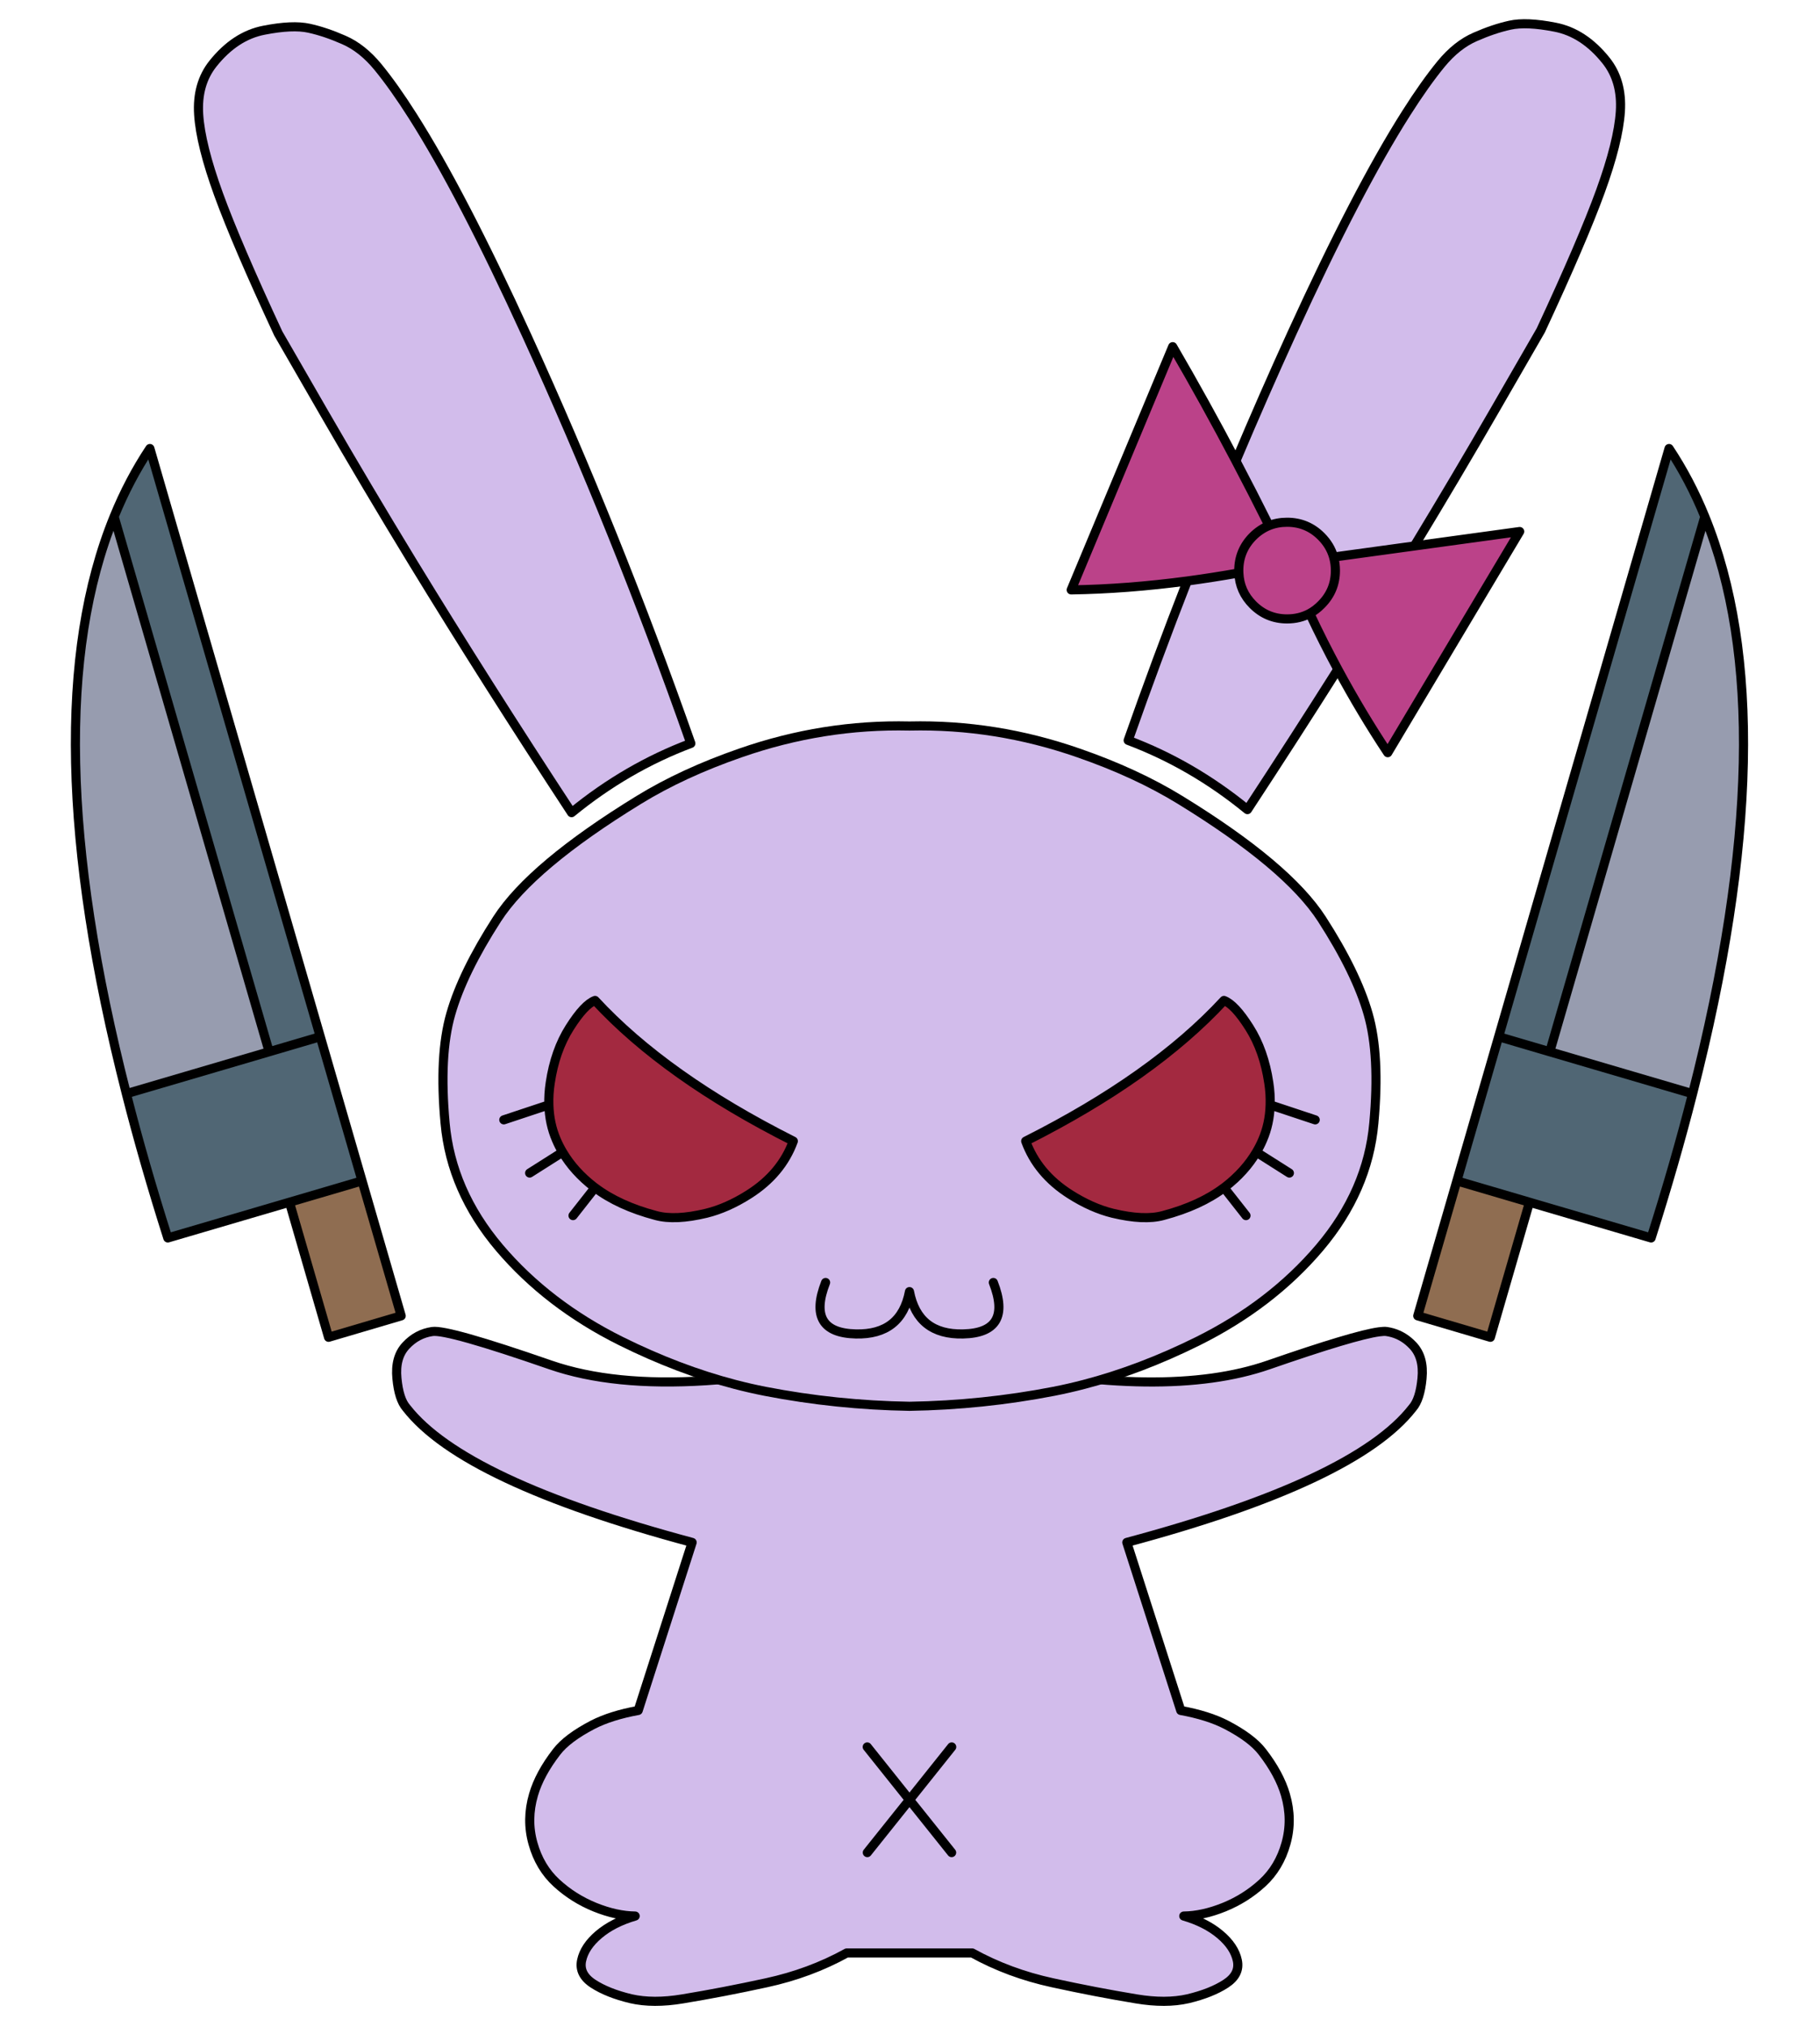 <?xml version="1.0" encoding="UTF-8" standalone="no"?>
<!-- Generator: Adobe Illustrator 15.0.0, SVG Export Plug-In . SVG Version: 6.00 Build 0)  -->

<svg
   xmlns:dc="http://purl.org/dc/elements/1.1/"
   xmlns:cc="http://creativecommons.org/ns#"
   xmlns:rdf="http://www.w3.org/1999/02/22-rdf-syntax-ns#"
   xmlns:svg="http://www.w3.org/2000/svg"
   xmlns="http://www.w3.org/2000/svg"
   xmlns:xlink="http://www.w3.org/1999/xlink"
   xmlns:sodipodi="http://sodipodi.sourceforge.net/DTD/sodipodi-0.dtd"
   xmlns:inkscape="http://www.inkscape.org/namespaces/inkscape"
   version="1.1"
   id="图层_1"
   x="0px"
   y="0px"
   width="460"
   height="512"
   viewBox="0 0 460 512"
   enable-background="new 0 0 460 512"
   xml:space="preserve"
   sodipodi:docname="GUP_Rabbit_Team.svg"
   inkscape:version="0.92.1 r15371"><defs
     id="defs173" /><sodipodi:namedview
     pagecolor="#ffffff"
     bordercolor="#666666"
     borderopacity="1"
     objecttolerance="10"
     gridtolerance="10"
     guidetolerance="10"
     inkscape:pageopacity="0"
     inkscape:pageshadow="2"
     inkscape:window-width="1920"
     inkscape:window-height="1051"
     id="namedview171"
     showgrid="false"
     inkscape:pagecheckerboard="true"
     inkscape:zoom="0.4609375"
     inkscape:cx="230"
     inkscape:cy="256"
     inkscape:window-x="-9"
     inkscape:window-y="-9"
     inkscape:window-maximized="1"
     inkscape:current-layer="图层_1" /><symbol
     id="Ooarai_Girls_School_Team_Logos_x2F_Rabbit_Team"
     viewBox="-2.975 -1304 1103.951 1306.995"><g
       id="Rabbit_1_"><g
         id="g99"><path
           d="m 501.55,-880.15 h 94.9 c 80.7,-17.1 143.633,-17.833 188.8,-2.2 37.667,13.067 61.95,20.333 72.85,21.8 2.2,0.3 3.85,0.366 4.95,0.2 1.367,-0.2 2.684,-0.483 3.95,-0.85 5.066,-1.466 9.533,-4.267 13.4,-8.4 4.867,-5.167 6.85,-12.367 5.95,-21.6 -0.867,-9.2 -2.95,-15.667 -6.25,-19.4 -25,-32.133 -87.684,-61.633 -188.05,-88.5 l 35.5,-110.55 c 11.934,-2.167 21.9,-5.3 29.9,-9.4 11.2,-5.833 19.116,-11.767 23.75,-17.8 7.533,-9.733 12.616,-19.133 15.25,-28.2 3.2,-10.934 3.316,-21.65 0.35,-32.15 -2.933,-10.5 -8.1,-19.15 -15.5,-25.95 -7.366,-6.767 -15.767,-12.067 -25.2,-15.9 -9.4,-3.8 -18.25,-5.75 -26.55,-5.85 9.7,-2.833 17.684,-6.9 23.95,-12.2 6.267,-5.3 10.033,-10.983 11.3,-17.05 1.267,-6.067 -1.283,-11.167 -7.65,-15.3 -6.367,-4.133 -14.633,-7.417 -24.8,-9.85 -9.767,-2.233 -21.117,-2.267 -34.05,-0.1 -17.633,2.9 -36.017,6.433 -55.15,10.6 -19.066,4.133 -36.683,10.667 -52.85,19.6 h -82.6 c -16.167,-8.933 -33.784,-15.466 -52.85,-19.6 -19.133,-4.167 -37.517,-7.7 -55.15,-10.6 -12.934,-2.167 -24.284,-2.133 -34.05,0.1 -10.167,2.433 -18.433,5.716 -24.8,9.85 -6.367,4.134 -8.917,9.233 -7.65,15.3 1.267,6.066 5.033,11.75 11.3,17.05 6.267,5.3 14.25,9.367 23.95,12.2 -8.3,0.1 -17.15,2.05 -26.55,5.85 -9.433,3.833 -17.833,9.133 -25.2,15.9 -7.4,6.8 -12.567,15.45 -15.5,25.95 -2.967,10.5 -2.85,21.217 0.35,32.15 2.633,9.066 7.717,18.466 15.25,28.2 4.633,6.034 12.55,11.967 23.75,17.8 8,4.1 17.967,7.233 29.9,9.4 l 35.5,110.55 c -100.367,26.867 -163.05,56.367 -188.05,88.5 -3.3,3.733 -5.383,10.2 -6.25,19.4 -0.9,9.233 1.083,16.434 5.95,21.6 4.833,5.2 10.617,8.284 17.35,9.25 6.7,1 32.633,-6.333 77.8,-22 27.5,-9.5 61.6,-12.95 102.3,-10.35 2.9,0.2 5.867,0.417 8.9,0.65 23.7,2 49.567,5.967 77.6,11.9 z"
           id="path95"
           inkscape:connector-curvature="0"
           style="clip-rule:evenodd;fill:#d2bceb;fill-rule:evenodd" /><path
           stroke-miterlimit="3"
           d="m 501.55,-880.15 c -28.033,-5.934 -53.9,-9.9 -77.6,-11.9 -3.034,-0.233 -6,-0.45 -8.9,-0.65 -40.7,-2.6 -74.8,0.85 -102.3,10.35 -45.167,15.667 -71.1,23 -77.8,22 -6.733,-0.966 -12.517,-4.05 -17.35,-9.25 -4.867,-5.167 -6.85,-12.367 -5.95,-21.6 0.867,-9.2 2.95,-15.667 6.25,-19.4 25,-32.133 87.684,-61.633 188.05,-88.5 l -35.5,-110.55 c -11.934,-2.167 -21.9,-5.3 -29.9,-9.4 -11.2,-5.833 -19.117,-11.767 -23.75,-17.8 -7.533,-9.733 -12.617,-19.133 -15.25,-28.2 -3.2,-10.934 -3.316,-21.65 -0.35,-32.15 2.933,-10.5 8.1,-19.15 15.5,-25.95 7.367,-6.767 15.767,-12.067 25.2,-15.9 9.4,-3.8 18.25,-5.75 26.55,-5.85 -9.7,-2.833 -17.684,-6.9 -23.95,-12.2 -6.267,-5.3 -10.033,-10.983 -11.3,-17.05 -1.267,-6.067 1.283,-11.167 7.65,-15.3 6.367,-4.133 14.633,-7.417 24.8,-9.85 9.767,-2.233 21.117,-2.267 34.05,-0.1 17.633,2.9 36.017,6.433 55.15,10.6 19.066,4.133 36.683,10.667 52.85,19.6 h 82.6 c 16.167,-8.933 33.784,-15.466 52.85,-19.6 19.133,-4.167 37.517,-7.7 55.15,-10.6 12.934,-2.167 24.284,-2.133 34.05,0.1 10.167,2.433 18.433,5.716 24.8,9.85 6.367,4.134 8.917,9.233 7.65,15.3 -1.267,6.066 -5.033,11.75 -11.3,17.05 -6.267,5.3 -14.25,9.367 -23.95,12.2 8.3,0.1 17.15,2.05 26.55,5.85 9.433,3.833 17.833,9.133 25.2,15.9 7.4,6.8 12.567,15.45 15.5,25.95 2.967,10.5 2.85,21.217 -0.35,32.15 -2.634,9.066 -7.717,18.466 -15.25,28.2 -4.634,6.034 -12.55,11.967 -23.75,17.8 -8,4.1 -17.967,7.233 -29.9,9.4 l -35.5,110.55 c 100.367,26.867 163.05,56.367 188.05,88.5 3.3,3.733 5.383,10.2 6.25,19.4 0.9,9.233 -1.083,16.434 -5.95,21.6 -3.867,4.133 -8.333,6.934 -13.4,8.4 -1.267,0.367 -2.583,0.65 -3.95,0.85 -1.1,0.167 -2.75,0.1 -4.95,-0.2 -10.9,-1.467 -35.184,-8.733 -72.85,-21.8 -45.167,-15.633 -108.1,-14.9 -188.8,2.2 z"
           id="path97"
           inkscape:connector-curvature="0"
           style="clip-rule:evenodd;fill:none;fill-rule:evenodd;stroke:#000000;stroke-width:6;stroke-linecap:round;stroke-linejoin:round;stroke-miterlimit:3" /></g><g
         id="g103"><path
           stroke-miterlimit="3"
           d="m 521.2,-1133.65 27.8,-34.8 27.8,34.8 m -27.8,-34.8 27.75,-34.7 m -27.75,34.7 -27.75,-34.7"
           id="path101"
           inkscape:connector-curvature="0"
           style="clip-rule:evenodd;fill:none;fill-rule:evenodd;stroke:#000000;stroke-width:6;stroke-linecap:round;stroke-linejoin:round;stroke-miterlimit:3" /></g><g
         id="g109"><path
           d="m 727.1,-510.6 c 47.133,-28.9 78.25,-55.05 93.35,-78.45 15.1,-23.4 25.25,-44.2 30.45,-62.4 5.233,-18.167 6.483,-42.1 3.75,-71.8 -2.667,-29.667 -14.583,-57 -35.75,-82 -21.167,-24.934 -47.833,-45.4 -80,-61.4 -25.333,-12.567 -50.35,-22.067 -75.05,-28.5 -6.633,-1.733 -13.267,-3.25 -19.9,-4.55 -31.134,-6.033 -62.784,-9.316 -94.95,-9.85 -32.167,0.533 -63.817,3.816 -94.95,9.85 -6.633,1.3 -13.267,2.817 -19.9,4.55 -24.7,6.433 -49.717,15.933 -75.05,28.5 -32.167,16 -58.833,36.466 -80,61.4 -21.167,25 -33.083,52.333 -35.75,82 -2.733,29.7 -1.483,53.633 3.75,71.8 5.2,18.2 15.35,39 30.45,62.4 15.1,23.4 46.217,49.55 93.35,78.45 19.3,11.833 41.55,22.117 66.75,30.85 36.4,12.7 73.517,18.617 111.35,17.75 37.833,0.867 74.95,-5.05 111.35,-17.75 25.2,-8.733 47.45,-19.017 66.75,-30.85 z"
           id="path105"
           inkscape:connector-curvature="0"
           style="clip-rule:evenodd;fill:#d2bceb;fill-rule:evenodd" /><path
           stroke-miterlimit="3"
           d="m 727.1,-510.6 c 47.133,-28.9 78.25,-55.05 93.35,-78.45 15.1,-23.4 25.25,-44.2 30.45,-62.4 5.233,-18.167 6.483,-42.1 3.75,-71.8 -2.667,-29.667 -14.583,-57 -35.75,-82 -21.167,-24.934 -47.833,-45.4 -80,-61.4 -25.333,-12.567 -50.35,-22.067 -75.05,-28.5 -6.633,-1.733 -13.267,-3.25 -19.9,-4.55 -31.134,-6.033 -62.784,-9.316 -94.95,-9.85 -32.167,0.533 -63.817,3.816 -94.95,9.85 -6.633,1.3 -13.267,2.817 -19.9,4.55 -24.7,6.433 -49.717,15.933 -75.05,28.5 -32.167,16 -58.833,36.466 -80,61.4 -21.167,25 -33.083,52.333 -35.75,82 -2.733,29.7 -1.483,53.633 3.75,71.8 5.2,18.2 15.35,39 30.45,62.4 15.1,23.4 46.217,49.55 93.35,78.45 19.3,11.833 41.55,22.117 66.75,30.85 36.4,12.7 73.517,18.617 111.35,17.75 37.833,0.867 74.95,-5.05 111.35,-17.75 25.2,-8.733 47.45,-19.017 66.75,-30.85 z"
           id="path107"
           inkscape:connector-curvature="0"
           style="clip-rule:evenodd;fill:none;fill-rule:evenodd;stroke:#000000;stroke-width:6;stroke-linecap:round;stroke-linejoin:round;stroke-miterlimit:3" /></g><g
         id="g129"><g
           id="g115"><path
             d="m 973.9,-2.25 c 12.633,-2.433 23.833,-9.767 33.6,-22 7.133,-8.967 10.267,-20.133 9.4,-33.5 -0.867,-13.333 -5.233,-30.817 -13.1,-52.45 -7.866,-21.633 -20.966,-52.15 -39.3,-91.55 l -30.35,-52.6 c -16.667,-28.867 -34.283,-58.6 -52.85,-89.2 -1.767,-2.9 -3.533,-5.8 -5.3,-8.7 -14.434,-23.633 -29.45,-47.783 -45.05,-72.45 -18.967,-30 -38.8,-60.767 -59.5,-92.3 -24.2,19.8 -50.367,34.983 -78.5,45.55 12.466,35.434 25.433,70.383 38.9,104.85 10.367,26.633 21.033,52.967 32,79 12.033,28.533 24.4,56.7 37.1,84.5 28.533,62.433 53.55,110.55 75.05,144.35 8.167,12.867 15.816,23.65 22.95,32.35 6.866,8.333 14.333,14.25 22.4,17.75 8.1,3.566 15.733,6.133 22.9,7.7 7.167,1.6 17.05,1.167 29.65,-1.3 z"
             id="path111"
             inkscape:connector-curvature="0"
             style="clip-rule:evenodd;fill:#d2bceb;fill-rule:evenodd" /><path
             stroke-miterlimit="3"
             d="m 973.9,-2.25 c -12.6,2.467 -22.483,2.9 -29.65,1.3 -7.167,-1.566 -14.8,-4.133 -22.9,-7.7 -8.067,-3.5 -15.534,-9.417 -22.4,-17.75 -7.134,-8.7 -14.784,-19.483 -22.95,-32.35 -21.5,-33.8 -46.517,-81.917 -75.05,-144.35 -12.7,-27.8 -25.067,-55.967 -37.1,-84.5 -10.967,-26.033 -21.633,-52.367 -32,-79 -13.467,-34.467 -26.434,-69.417 -38.9,-104.85 28.133,-10.566 54.3,-25.75 78.5,-45.55 20.7,31.533 40.533,62.3 59.5,92.3 15.6,24.667 30.616,48.817 45.05,72.45 1.767,2.9 3.533,5.8 5.3,8.7 18.567,30.6 36.184,60.333 52.85,89.2 l 30.35,52.6 c 18.333,39.4 31.434,69.917 39.3,91.55 7.867,21.633 12.233,39.117 13.1,52.45 0.867,13.367 -2.267,24.533 -9.4,33.5 -9.767,12.233 -20.967,19.567 -33.6,22 z"
             id="path113"
             inkscape:connector-curvature="0"
             style="clip-rule:evenodd;fill:none;fill-rule:evenodd;stroke:#000000;stroke-width:6;stroke-linecap:round;stroke-linejoin:round;stroke-miterlimit:3" /></g><g
           id="g121"><path
             d="m 199.1,-28.4 c 7.133,-8.7 14.783,-19.483 22.95,-32.35 21.5,-33.8 46.517,-81.917 75.05,-144.35 39.333,-86.066 75.333,-175.517 108,-268.35 -28.133,-10.566 -54.3,-25.75 -78.5,-45.55 -37.667,57.4 -72.517,112.317 -104.55,164.75 -20.533,33.667 -39.917,66.3 -58.15,97.9 l -30.35,52.6 c -18.333,39.4 -31.433,69.917 -39.3,91.55 -7.867,21.633 -12.233,39.117 -13.1,52.45 -0.867,13.367 2.267,24.533 9.4,33.5 9.767,12.233 20.967,19.567 33.6,22 12.6,2.467 22.483,2.9 29.65,1.3 7.167,-1.566 14.8,-4.133 22.9,-7.7 8.067,-3.5 15.533,-9.417 22.4,-17.75 z"
             id="path117"
             inkscape:connector-curvature="0"
             style="clip-rule:evenodd;fill:#d2bceb;fill-rule:evenodd" /><path
             stroke-miterlimit="3"
             d="m 199.1,-28.4 c 7.133,-8.7 14.783,-19.483 22.95,-32.35 21.5,-33.8 46.517,-81.917 75.05,-144.35 39.333,-86.066 75.333,-175.517 108,-268.35 -28.133,-10.566 -54.3,-25.75 -78.5,-45.55 -37.667,57.4 -72.517,112.317 -104.55,164.75 -20.533,33.667 -39.917,66.3 -58.15,97.9 l -30.35,52.6 c -18.333,39.4 -31.433,69.917 -39.3,91.55 -7.867,21.633 -12.233,39.117 -13.1,52.45 -0.867,13.367 2.267,24.533 9.4,33.5 9.767,12.233 20.967,19.567 33.6,22 12.6,2.467 22.483,2.9 29.65,1.3 7.167,-1.566 14.8,-4.133 22.9,-7.7 8.067,-3.5 15.533,-9.417 22.4,-17.75 z"
             id="path119"
             inkscape:connector-curvature="0"
             style="clip-rule:evenodd;fill:none;fill-rule:evenodd;stroke:#000000;stroke-width:6;stroke-linecap:round;stroke-linejoin:round;stroke-miterlimit:3" /></g><g
           id="g127"><path
             d="m 785.65,-330.15 c 3.667,1.467 7.633,2.2 11.9,2.2 8.767,0 16.25,-3.1 22.45,-9.3 4,-4 6.717,-8.533 8.15,-13.6 l 122.5,16.8 -86.85,-145.5 c -11.566,17.433 -22.517,35.716 -32.85,54.85 -6.434,11.934 -12.6,24.184 -18.5,36.75 -4.467,-2.4 -9.434,-3.6 -14.9,-3.6 -8.767,0 -16.267,3.117 -22.5,9.35 -5.833,5.833 -8.917,12.8 -9.25,20.9 -0.033,0.5 -0.05,1.017 -0.05,1.55 0,8.767 3.1,16.267 9.3,22.5 3.2,3.167 6.733,5.533 10.6,7.1 -3.867,-1.567 -7.4,-3.934 -10.6,-7.1 -6.2,-6.233 -9.3,-13.733 -9.3,-22.5 0,-0.533 0.017,-1.05 0.05,-1.55 -11.5,-2.034 -22.816,-3.8 -33.95,-5.3 -26.534,-3.533 -52,-5.483 -76.4,-5.85 l 66.8,160 c 14.367,-24.667 28.233,-49.716 41.6,-75.15 7.4,-14.067 14.667,-28.25 21.8,-42.55 z m 42.5,-20.7 c 0.8,-2.8 1.2,-5.767 1.2,-8.9 0,-8.767 -3.117,-16.25 -9.35,-22.45 -2.333,-2.367 -4.85,-4.283 -7.55,-5.75 2.7,1.467 5.216,3.383 7.55,5.75 6.233,6.2 9.35,13.684 9.35,22.45 0,3.133 -0.4,6.1 -1.2,8.9 z"
             id="path123"
             inkscape:connector-curvature="0"
             style="clip-rule:evenodd;fill:#bb4289;fill-rule:evenodd" /><path
             stroke-miterlimit="3"
             d="m 765.8,-361.3 c -0.033,0.5 -0.05,1.017 -0.05,1.55 0,8.767 3.1,16.267 9.3,22.5 3.2,3.167 6.733,5.533 10.6,7.1 -7.133,14.3 -14.4,28.483 -21.8,42.55 -13.367,25.434 -27.233,50.483 -41.6,75.15 l -66.8,-160 c 24.4,0.367 49.866,2.317 76.4,5.85 11.133,1.5 22.45,3.267 33.95,5.3 z m 19.85,31.15 c 3.667,1.467 7.633,2.2 11.9,2.2 8.767,0 16.25,-3.1 22.45,-9.3 4,-4 6.717,-8.533 8.15,-13.6 l 122.5,16.8 -86.85,-145.5 c -11.566,17.433 -22.517,35.716 -32.85,54.85 -6.434,11.934 -12.6,24.184 -18.5,36.75 -4.467,-2.4 -9.434,-3.6 -14.9,-3.6 -8.767,0 -16.267,3.117 -22.5,9.35 -5.833,5.833 -8.917,12.8 -9.25,20.9 m 62.35,10.45 c 0.8,-2.8 1.2,-5.767 1.2,-8.9 0,-8.767 -3.117,-16.25 -9.35,-22.45 -2.333,-2.367 -4.85,-4.283 -7.55,-5.75"
             id="path125"
             inkscape:connector-curvature="0"
             style="clip-rule:evenodd;fill:none;fill-rule:evenodd;stroke:#000000;stroke-width:6;stroke-linecap:round;stroke-linejoin:round;stroke-miterlimit:3" /></g></g><g
         id="g133"><path
           stroke-miterlimit="3"
           d="m 604.2,-828.1 c 8.633,-22.066 2,-33.35 -19.9,-33.85 -19.866,-0.466 -31.633,8.817 -35.3,27.85 -3.633,-19.033 -15.4,-28.316 -35.3,-27.85 -21.9,0.5 -28.534,11.784 -19.9,33.85"
           id="path131"
           inkscape:connector-curvature="0"
           style="clip-rule:evenodd;fill:none;fill-rule:evenodd;stroke:#000000;stroke-width:6;stroke-linecap:round;stroke-linejoin:round;stroke-miterlimit:3" /></g><g
         id="g139"><path
           d="m 777.35,-742.35 c -5,-8.466 -11.867,-16.083 -20.6,-22.85 -0.233,-0.167 -0.467,-0.333 -0.7,-0.5 -10.5,-7.933 -23.866,-14.05 -40.1,-18.35 -8.4,-2.3 -19.467,-1.8 -33.2,1.5 -9.2,2.267 -18.55,6.417 -28.05,12.45 -14.233,9.034 -23.967,20.7 -29.2,35 56.033,28.2 99.533,59.05 130.5,92.55 4.7,-1.733 10.267,-7.684 16.7,-17.85 6.433,-10.133 10.7,-22.25 12.8,-36.35 0.767,-5 1.066,-9.833 0.9,-14.5 -0.233,-8.333 -1.9,-16.05 -5,-23.15 -1.167,-2.733 -2.517,-5.383 -4.05,-7.95 z m -460.7,7.95 c -3.1,7.1 -4.767,14.816 -5,23.15 -0.167,4.667 0.133,9.5 0.9,14.5 2.1,14.1 6.367,26.217 12.8,36.35 6.433,10.167 12,16.117 16.7,17.85 30.967,-33.5 74.467,-64.35 130.5,-92.55 -5.233,-14.3 -14.966,-25.966 -29.2,-35 -9.5,-6.033 -18.85,-10.183 -28.05,-12.45 -13.733,-3.3 -24.8,-3.8 -33.2,-1.5 -16.233,4.3 -29.6,10.417 -40.1,18.35 -0.233,0.167 -0.467,0.333 -0.7,0.5 -8.733,6.767 -15.6,14.384 -20.6,22.85 -1.533,2.567 -2.883,5.217 -4.05,7.95 z"
           id="path135"
           inkscape:connector-curvature="0"
           style="clip-rule:evenodd;fill:#a32940;fill-rule:evenodd" /><path
           stroke-miterlimit="3"
           d="m 756.05,-765.7 c -10.5,-7.933 -23.866,-14.05 -40.1,-18.35 -8.4,-2.3 -19.467,-1.8 -33.2,1.5 -9.2,2.267 -18.55,6.417 -28.05,12.45 -14.233,9.034 -23.967,20.7 -29.2,35 56.033,28.2 99.533,59.05 130.5,92.55 4.7,-1.733 10.267,-7.684 16.7,-17.85 6.433,-10.133 10.7,-22.25 12.8,-36.35 0.767,-5 1.066,-9.833 0.9,-14.5 l 29.65,-9.85 m -29.65,9.85 c -0.233,-8.333 -1.9,-16.05 -5,-23.15 -1.167,-2.733 -2.517,-5.383 -4.05,-7.95 l 21.7,-13.75 m -21.7,13.75 c -5,-8.466 -11.867,-16.083 -20.6,-22.85 -0.233,-0.167 -0.467,-0.333 -0.7,-0.5 l 14.45,-18.4 m -453.85,49.7 c 1.167,-2.733 2.517,-5.383 4.05,-7.95 5,-8.466 11.867,-16.083 20.6,-22.85 0.233,-0.167 0.467,-0.333 0.7,-0.5 10.5,-7.933 23.867,-14.05 40.1,-18.35 8.4,-2.3 19.467,-1.8 33.2,1.5 9.2,2.267 18.55,6.417 28.05,12.45 14.233,9.034 23.967,20.7 29.2,35 -56.033,28.2 -99.533,59.05 -130.5,92.55 -4.7,-1.733 -10.267,-7.684 -16.7,-17.85 -6.434,-10.133 -10.7,-22.25 -12.8,-36.35 -0.767,-5 -1.066,-9.833 -0.9,-14.5 0.233,-8.333 1.9,-16.05 5,-23.15 z m -34.65,13.3 29.65,9.85 M 299,-756.1 l 21.7,13.75 m 6.85,-41.75 14.45,18.4"
           id="path137"
           inkscape:connector-curvature="0"
           style="clip-rule:evenodd;fill:none;fill-rule:evenodd;stroke:#000000;stroke-width:6;stroke-linecap:round;stroke-linejoin:round;stroke-miterlimit:3" /></g></g><g
       id="Knives_1_"><g
         id="g152"><g
           id="g150"><path
             d="m 161.2,-666.4 27.5,-94.85 -47.8,-14.05 -80.05,-23.5 c -10.467,32.9 -19.567,64.533 -27.3,94.9 l 94,27.6 33.65,9.9 -33.65,-9.9 -102.05,352.05 c 6.567,16.133 14.417,31.067 23.55,44.8 z"
             id="path142"
             inkscape:connector-curvature="0"
             style="clip-rule:evenodd;fill:#506674;fill-rule:evenodd" /><path
             d="m 33.55,-703.9 c -41.833,163.7 -44.517,290.25 -8.05,379.65 L 127.55,-676.3 Z"
             id="path144"
             inkscape:connector-curvature="0"
             style="clip-rule:evenodd;fill:#979caf;fill-rule:evenodd" /><polygon
             points="188.7,-761.25 214.45,-850.05 166.65,-864.15 140.9,-775.3 "
             id="polygon146"
             style="clip-rule:evenodd;fill:#8f6d51;fill-rule:evenodd" /><path
             stroke-miterlimit="3"
             d="M 161.2,-666.4 49.05,-279.45 c -9.133,-13.733 -16.983,-28.667 -23.55,-44.8 L 127.55,-676.3 Z m -33.65,-9.9 -94,-27.6 c 7.733,-30.367 16.833,-62 27.3,-94.9 l 80.05,23.5 47.8,14.05 -27.5,94.85 M 25.5,-324.25 c -36.467,-89.4 -33.783,-215.95 8.05,-379.65 m 107.35,-71.4 25.75,-88.85 47.8,14.1 -25.75,88.8"
             id="path148"
             inkscape:connector-curvature="0"
             style="clip-rule:evenodd;fill:none;fill-rule:evenodd;stroke:#000000;stroke-width:6;stroke-linecap:round;stroke-linejoin:round;stroke-miterlimit:3" /></g></g><g
         id="g164"><g
           id="g162"><path
             d="m 1072.5,-324.25 -102.05,-352.05 94,-27.6 c -7.733,-30.367 -16.833,-62 -27.3,-94.9 l -80.05,23.5 -47.8,14.05 27.5,94.85 112.15,386.95 c 9.133,-13.733 16.984,-28.667 23.55,-44.8 z m -102.05,-352.05 -33.65,9.9 z"
             id="path154"
             inkscape:connector-curvature="0"
             style="clip-rule:evenodd;fill:#506674;fill-rule:evenodd" /><polygon
             points="909.3,-761.25 957.1,-775.3 931.35,-864.15 883.55,-850.05 "
             id="polygon156"
             style="clip-rule:evenodd;fill:#8f6d51;fill-rule:evenodd" /><path
             d="m 1064.45,-703.9 -94,27.6 102.05,352.05 c 36.467,-89.4 33.783,-215.95 -8.05,-379.65 z"
             id="path158"
             inkscape:connector-curvature="0"
             style="clip-rule:evenodd;fill:#979caf;fill-rule:evenodd" /><path
             stroke-miterlimit="3"
             d="m 909.3,-761.25 27.5,94.85 112.15,386.95 c 9.133,-13.733 16.983,-28.667 23.55,-44.8 36.467,-89.4 33.783,-215.95 -8.05,-379.65 -7.733,-30.367 -16.833,-62 -27.3,-94.9 l -80.05,23.5 -25.75,-88.85 -47.8,14.1 z m 61.15,84.95 -33.65,9.9 m 20.3,-108.9 -47.8,14.05 m 163.2,437 -102.05,-352.05 94,-27.6"
             id="path160"
             inkscape:connector-curvature="0"
             style="clip-rule:evenodd;fill:none;fill-rule:evenodd;stroke:#000000;stroke-width:6;stroke-linecap:round;stroke-linejoin:round;stroke-miterlimit:3" /></g></g></g></symbol><use
     xlink:href="#Ooarai_Girls_School_Team_Logos_x2F_Rabbit_Team"
     width="1103.951"
     height="1306.995"
     x="-2.975"
     y="-1304"
     transform="matrix(0.384,0,0,-0.384,19.05,6)"
     overflow="visible"
     id="use168"
     style="overflow:visible" /></svg>
